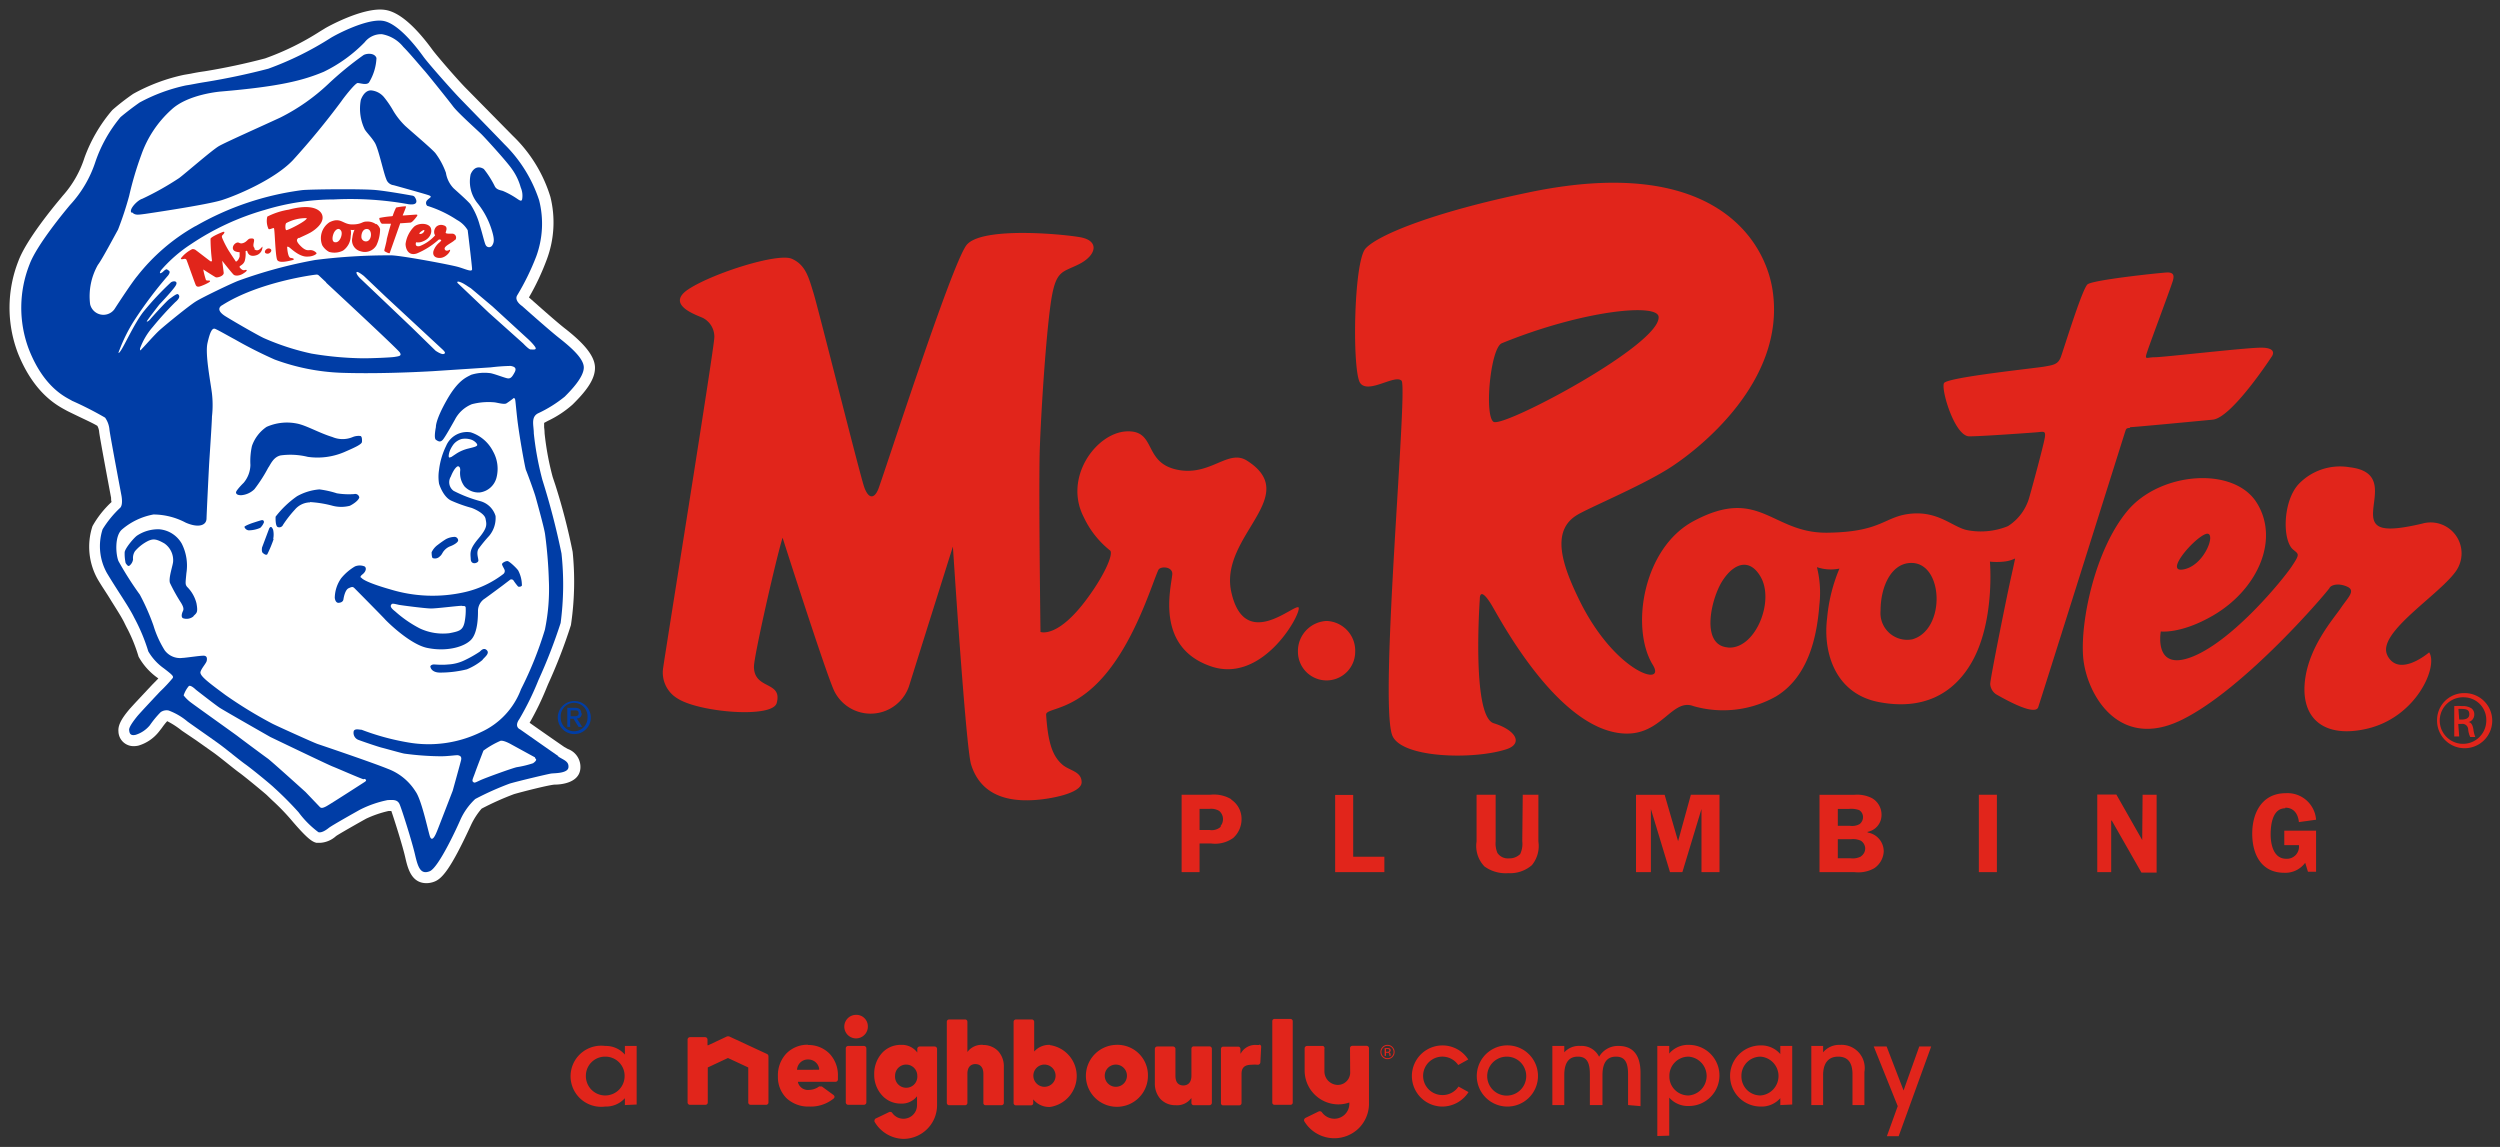 <svg width="194" height="89" fill="none" xmlns="http://www.w3.org/2000/svg"><rect width="100%" height="100%" fill="#333333" stroke="none"/><path d="M95.53 62.011a2.644 2.644 0 00-1.615-.34h-2.221v6.004h1.392v-2.221h.903a2.399 2.399 0 001.71-.43 1.955 1.955 0 00.645-1.48 1.79 1.79 0 00-.778-1.481l-.037-.052zm-.793 2.14a1.036 1.036 0 01-.859.259h-.792v-1.644h.785c.258-.026.517.031.74.163a.837.837 0 01.104 1.17l.022.052zm58.822 3.524h1.399V61.67h-1.399v6.005zm-52.78-20.532c-.311-.355-4.183 3.48-5.228-1.192-.977-4.346 5.561-7.448 1.207-10.21-1.48-.933-2.858 1.273-5.464.696-2.607-.578-1.54-3.073-3.88-2.962-2.34.111-4.91 3.577-3.31 6.664a7.197 7.197 0 002.044 2.584c.259.252-.385 1.807-1.703 3.613-2.348 3.25-3.703 2.703-3.703 2.703s-.155-11.388-.052-14.275c.104-2.888.452-8.36.83-11.107.377-2.747.866-2.473 2.221-3.161 1.355-.689 1.6-1.822.074-2.088-1.525-.267-7.649-.815-8.804.6-1.155 1.414-6.568 18.303-6.879 19.006-.31.703-.74.703-1.066-.207-.326-.91-3.576-13.905-3.94-15.075-.362-1.17-.599-2.177-1.68-2.65-1.081-.475-6.08 1.102-7.997 2.346-1.918 1.244.74 2.059 1.126 2.259a1.644 1.644 0 01.858 1.48c0 .807-3.85 24.7-3.968 25.634a2.34 2.34 0 001.118 2.406c1.695 1.081 7.404 1.555 7.693.333.452-1.71-1.77-1-1.77-2.813 0-.8 1.689-8.27 2.222-10.003 0 0 3.398 10.64 4.013 11.906a3.147 3.147 0 005.835-.497c.925-2.961 3.369-10.72 3.369-10.72s1 15.548 1.407 16.896c.548 1.791 1.999 2.961 4.88 2.776 1.154-.06 3.702-.503 3.702-1.377s-.963-.889-1.526-1.4c-.74-.666-1.088-1.688-1.229-3.857 0-.563 2.444-.178 5.058-3.702 2.095-2.799 3.243-6.664 3.657-7.53.163-.304 1.14-.267 1.074.37-.118 1.14-1.31 5.686 3.058 7.138 4.043 1.332 7.042-4.243 6.738-4.598l.015.014zm65.457 18.044l-2.007-3.531h-1.481v6.02h1.081v-4h.045l2.302 4.036h1.178V61.67h-1.089l-.029 3.517zm-.948-32.037c.281 0 5.183-.467 6.42-.585 1.48-.134 4.583-4.902 4.583-4.902s.563-.74-1.007-.681c-1.57.06-7.405.74-8.071.74-.666 0-.829.282-.57-.488s1.636-4.443 1.866-5.139c.177-.496.363-1-.407-.948-.771.052-5.695.578-6.109.919-.415.34-1.859 5.071-2.074 5.642-.214.57-.57.614-1.281.74-.71.126-7.523.83-7.782 1.28-.259.452.822 4.132 1.962 4.132.941 0 4.628-.266 5.184-.31.555-.045.74-.149.688.325-.052.474-.955 3.798-1.192 4.628a3.883 3.883 0 01-1.681 2.325 5.574 5.574 0 01-3.124.318c-1.111-.2-2.222-1.48-4.362-1.288-2.14.192-2.221 1.429-6.538 1.48-4.317.052-5.242-3.642-10.366-.903-3.954 2.11-4.91 8.33-3.17 11.158 1.089 1.77-2.961.63-5.738-5.101-1.288-2.65-2.162-5.25-.193-6.494.867-.555 4.91-2.22 7.168-3.642 2.258-1.422 9.108-6.738 8.064-13.794-.571-3.917-4.591-10.603-18.838-7.649-7.53 1.555-11.81 3.332-12.75 4.369-.941 1.036-1.052 9.58-.415 10.447.637.866 2.695-.703 3.206-.185.511.518-1.732 24.537-.74 27.47.614 1.835 6.345 1.961 8.885 1.125 1.303-.43.741-1.481-.992-2.014-1.733-.533-1.081-9.626-1.081-9.626 0-.592.296-.562.896.415.6.977 5.183 9.818 10.366 10.01 2.859.111 3.658-2.754 5.309-2.132a8.35 8.35 0 006.398-.74c2.754-1.652 3.228-5.183 3.384-7.138a8.152 8.152 0 00-.193-2.903 3.35 3.35 0 001.748.111 12.79 12.79 0 00-.955 3.828c-.341 2.673.622 5.865 3.983 6.524 3.362.659 5.798-.548 7.249-3.103 1.807-3.176 1.4-7.789 1.4-7.789.354.037.712.037 1.066 0 .308-.028.609-.111.889-.244 0 0-.037.214-.348 1.606-.311 1.392-1.585 7.715-1.585 8.145a1.036 1.036 0 00.541.837c.162.081 2.91 1.717 3.184.955.318-.955 6.664-21.124 6.745-21.376.082-.252.096-.281.385-.304l-.007-.051zm-49.381-.408c-.741-.466-.252-5.745.636-6.108 6.25-2.547 12.092-3.132 12.166-2.044.148 2.162-12.047 8.619-12.802 8.145v.007zm18.156 17.496c-2.125-.185-1.281-3.813-.393-5.182.889-1.37 2.111-1.777 2.962-.282 1.096 1.925-.452 5.664-2.562 5.472l-.007-.008zm14.342-.629a2.074 2.074 0 01-2.473-2.221c0-1.918.874-3.769 2.473-3.702 2.429.11 2.57 5.183 0 5.923zm36.86 1.251c-.903-1.747 4.132-4.738 5.369-6.619a2.399 2.399 0 00-2.681-3.606c-2.177.511-3.139.474-3.539.067-.992-.985 1.37-4.043-2.081-4.443a4.443 4.443 0 00-3.961 1.31c-1.237 1.341-1.274 4.384-.415 5.087.429.363.541.312-.133 1.319-.674 1.006-4.443 5.627-7.597 6.945-3.155 1.317-2.548-1.918-2.548-1.918s1.563.207 4.051-1.237c3.495-2.036 5.183-5.923 3.384-8.766-1.8-2.843-7.509-2.377-10.026.644-2.518 3.02-3.658 8.56-3.436 11.336.222 2.776 2.681 7.308 7.627 4.894 4.946-2.414 11.403-10.047 11.492-10.247.089-.2.622-.422 1.347-.111.726.31.089.836-.474 1.673-.562.837-2.613 3.117-2.806 5.923-.192 2.806 1.688 4.176 4.85 3.436 3.851-.904 5.531-4.857 4.813-5.924 0 0-2.317 2-3.236.252v-.015zM171.1 41.465c.985-.445.104 2.302-1.569 2.702-1.674.4.585-2.266 1.569-2.703zm6.242 21.212c.674 0 .993.511 1.052 1.118l1.333-.185a2.222 2.222 0 00-2.355-2.058c-1.807 0-2.599 1.48-2.599 3.14 0 1.658.74 3.035 2.481 3.035a1.901 1.901 0 001.629-.777l.214.696h.63v-3.184h-2.466v1.118h1.133a.937.937 0 01-.585.997.93.93 0 01-.407.062c-.97 0-1.2-1.104-1.2-1.881 0-.777.148-2.036 1.14-2.036v-.045zm-72.335-.992h-1.399v5.99h3.82v-1.192h-2.421v-4.798zm.156-11.106a2.303 2.303 0 00-2.222-2.392 2.334 2.334 0 00-2.221 2.392 2.223 2.223 0 002.221 2.221 2.223 2.223 0 002.222-2.221zm39.762 13.972a1.328 1.328 0 001.081-1.296 1.477 1.477 0 00-.74-1.318 2.54 2.54 0 00-1.377-.26h-2.696v5.998h2.696a2.51 2.51 0 001.547-.296 1.669 1.669 0 00.741-1.296 1.482 1.482 0 00-1.252-1.48v-.052zm-2.31-1.777h.844c.272-.03.548 0 .807.088a.627.627 0 01.304.541.687.687 0 01-.267.548 1.19 1.19 0 01-.74.133h-.948v-1.31zm1.77 3.702a1.423 1.423 0 01-.8.126h-.97V65.12h1.044c.253-.025.508.016.74.118a.743.743 0 01.341.585.736.736 0 01-.311.614l-.044.038zm-14.165-1.2l-1.044-3.598h-2.222v5.997h1.155v-4.894l1.481 4.894h.963l1.481-4.894v4.894h1.399V61.67h-2.221l-.992 3.606zm-12.092 0a1.84 1.84 0 01-.163 1 1.17 1.17 0 01-.866.333.975.975 0 01-.896-.415 1.912 1.912 0 01-.141-.918V61.67h-1.481v3.636a2.282 2.282 0 00.615 1.932 2.806 2.806 0 001.844.519 2.57 2.57 0 001.836-.622 2.36 2.36 0 00.445-.862c.086-.314.106-.644.058-.967V61.67h-1.214l-.037 3.606zm73.098-11.491a2.138 2.138 0 011.548 3.647 2.141 2.141 0 01-3.658-1.522 2.103 2.103 0 01.608-1.506 2.1 2.1 0 011.502-.619zm0 .326a1.809 1.809 0 00-1.88 2.093 1.813 1.813 0 001.39 1.474 1.807 1.807 0 002.2-1.753 1.75 1.75 0 00-1.038-1.662 1.755 1.755 0 00-.672-.152zm-.392 3.036h-.385v-2.355c.199-.015.4-.015.599 0 .26-.02.518.043.741.178a.575.575 0 01.215.488.596.596 0 01-.46.578c.208 0 .341.222.393.577.023.199.073.393.148.578h-.392a1.61 1.61 0 01-.163-.6.445.445 0 00-.511-.415h-.259l.074.97zm0-1.311h.214c.311 0 .57-.111.57-.407 0-.297-.148-.415-.57-.415a1.207 1.207 0 00-.274 0l.06.822z" fill="#E1251B"/><path d="M44.045 58.109l-.252-.14a346.417 346.417 0 01-2.695-1.881c.488-.852.918-1.735 1.288-2.644l.134-.325a40.92 40.92 0 001.784-4.613c.28-1.88.325-3.788.134-5.68a47.982 47.982 0 00-1.34-5.182l-.208-.622c-.3-1.114-.51-2.25-.63-3.399a3.28 3.28 0 00-.036-.459v-.348l.288-.155c.7-.33 1.349-.759 1.926-1.274.925-.918 1.77-1.902 1.732-2.902-.037-1-1.118-2.044-2.288-2.962-.74-.57-2.51-2.162-2.836-2.443a19.185 19.185 0 001.392-2.962 8.21 8.21 0 00.274-4.835 11.048 11.048 0 00-2.91-4.738L36.241 6.93c-.578-.562-2.325-2.576-2.688-3.072C32.168 1.963 30.909.897 29.85.764c-1.703-.237-4.62 1.414-4.665 1.458l-.319.193a20.883 20.883 0 01-4.294 2.117 49.087 49.087 0 01-4.695 1 15.49 15.49 0 00-1.074.185l-.525.089a14.195 14.195 0 00-3.947 1.48c-.562.387-1.1.804-1.614 1.252a11.928 11.928 0 00-2.162 3.702 8.145 8.145 0 01-1.696 2.962l-.133.163c-.622.74-2.695 3.265-3.295 4.88a9.891 9.891 0 00-.045 7.151c1.26 3.155 3.073 4.08 3.74 4.443.126.074.503.252.947.467.445.214 1.2.562 1.481.74.082.148.13.312.141.481.074.578.837 4.628.926 5.102 0 .096 0 .23.037.325a7.633 7.633 0 00-1.481 1.874 5.138 5.138 0 00.414 4.139c.348.592.74 1.147 1.037 1.65.437.697.822 1.297 1.022 1.711.096.2.178.363.259.511.346.678.628 1.387.844 2.118a4.97 4.97 0 001.481 1.65l.052.045-.104.104-.363.37c-.266.289-1.614 1.71-1.836 1.984-.615.74-.83 1.215-.792 1.651a1.17 1.17 0 001.184 1.14 1.6 1.6 0 00.378-.044 3.17 3.17 0 001.57-1.066l.237-.303c.127-.184.265-.36.415-.526a6.51 6.51 0 011.14.74l1.096.74 1.392.985c.274.2.659.504 1.029.8.37.296.74.592.948.74.466.341 1.843 1.481 2.11 1.718l.422.407c.511.464.994.959 1.444 1.481 1.318 1.555 1.68 1.748 2 1.83h.296a2.01 2.01 0 001.229-.527c.148-.103.844-.51 2.08-1.207l.252-.14a8.49 8.49 0 011.725-.593h.23c.237.682.874 2.696 1.073 3.57.2.873.474 2.028 1.66 2.028a1.72 1.72 0 00.621-.126c.593-.23 1.266-1.014 2.755-4.228l.096-.207c.211-.44.48-.852.8-1.222a22.05 22.05 0 012.51-1.125c.74-.215 2.82-.74 3.176-.74.356 0 1.874-.082 1.977-1.237a1.48 1.48 0 00-.962-1.525" fill="#fff"/><path d="M45.104 55.34c0-.289-.17-.415-.526-.415h-.555v1.481h.222v-.63h.26l.392.63h.281l-.415-.651a.37.37 0 00.378-.4l-.037-.015zm-.822.244v-.459h.304c.155 0 .318 0 .318.215s-.163.244-.355.244h-.267zm.267-1.184a1.282 1.282 0 101.196.78 1.273 1.273 0 00-1.196-.78zm0 2.347a1.044 1.044 0 01-1.037-1.074 1.042 1.042 0 011.46-1.044 1.044 1.044 0 01.62 1.044 1.045 1.045 0 01-1.043 1.074zm-1.193 1.947c-.459-.311-2.998-2.095-2.998-2.095s-.49-.185-.06-.793a22.245 22.245 0 001.481-3.02 40.917 40.917 0 001.726-4.443c.237-1.79.26-3.602.066-5.398a57.09 57.09 0 00-1.48-5.7 23.476 23.476 0 01-.667-3.614c0-.607-.244-1.244.31-1.548a9.926 9.926 0 002.089-1.303c.533-.533 1.48-1.525 1.48-2.265 0-.74-1.14-1.674-1.954-2.318-.814-.644-2.828-2.443-2.828-2.443s-.645-.415-.386-.837a19.242 19.242 0 001.481-3.028 7.403 7.403 0 00.223-4.34 10.818 10.818 0 00-2.696-4.353c-.503-.533-2.962-3.05-3.51-3.62-.547-.57-2.369-2.614-2.776-3.177-.407-.563-1.91-2.606-3.154-2.784-1.244-.177-3.592 1.044-4.073 1.348a24.577 24.577 0 01-4.813 2.37 52.691 52.691 0 01-4.806 1.02c-.858.134-1.066.2-1.584.275a13.455 13.455 0 00-3.591 1.325 22.022 22.022 0 00-1.481 1.133 10.92 10.92 0 00-1.94 3.436 9.078 9.078 0 01-1.985 3.39c-.385.46-2.57 3.088-3.132 4.591a9.136 9.136 0 00-.074 6.56c1.23 3.177 3.05 3.82 3.362 4.036.88.39 1.737.827 2.57 1.31.198.281.316.612.34.955.074.57.918 5.035.918 5.035s.163.74-.082 1a8.085 8.085 0 00-1.37 1.673 4.265 4.265 0 00.341 3.406c.844 1.407 1.718 2.636 2.103 3.435.455.84.825 1.723 1.103 2.636.308.525.724.977 1.222 1.326.681.525.74.6.674.74-.307.37-.635.721-.985 1.051 0 0-1.577 1.674-1.784 1.933-.208.26-.637.807-.615 1.044.022.237.074.481.511.378a2.33 2.33 0 001.096-.74c.249-.362.529-.702.837-1.015a.792.792 0 01.614-.133c.54.2 1.042.493 1.481.866.607.437 1.933 1.355 2.488 1.762.555.407 1.562 1.244 1.992 1.547.43.304 1.88 1.481 2.221 1.807a26.835 26.835 0 011.903 1.91 7.472 7.472 0 001.548 1.555c.244.06.57-.148.8-.333.229-.185 2.036-1.2 2.436-1.422a8.32 8.32 0 012.147-.74c.348 0 .74-.081.918.333.178.415.963 2.903 1.192 3.895.23.992.43 1.577 1.14 1.296.711-.282 2.222-3.614 2.392-4.02a5.012 5.012 0 011.14-1.585 22.644 22.644 0 012.681-1.2c.74-.215 2.962-.74 3.206-.777.244-.037 1.303 0 1.348-.482.044-.48-.378-.562-.837-.866" fill="#003DA6"/><path d="M33.805 27.219s.437.303.614.252c.178-.052.126-.148-.051-.326l-4.443-4.124-1.689-1.607s-.473-.378-.555-.304c-.081.074.104.334.26.482l4.013 3.82 1.85 1.807zm-18.63-9.67a22.33 22.33 0 018.3-2.799c.793-.066 4.702-.104 5.724 0 1.022.104 2.829.437 2.829.437a.318.318 0 01.14.082c.156.207.37.695-.474.577a25.369 25.369 0 00-5.768-.37c-1.824.005-3.638.28-5.383.814a20.187 20.187 0 00-5.724 2.658 11.008 11.008 0 00-2.332 2.03s-.244.399.14.132c0 0 .26-.288.356-.192.096.096.311.096.074.444a31.619 31.619 0 00-2.68 3.569c-.441.702-.81 1.446-1.104 2.221 0 0-.207.474.074.096.282-.377 1.067-2.125 1.755-3.02a22.394 22.394 0 012.155-2.31c.193-.149.63-.134.348.288-.281.422-1.244 1.43-1.244 1.43s-.97 1.243-.97 1.302c0 .06.17-.037.281-.177.111-.141 1.267-1.415 1.481-1.563.215-.148.57-.444.667-.363.096.082.214.252-.222.615a25.256 25.256 0 00-1.74 1.918 5.28 5.28 0 00-.993 1.68c0 .252.052.112.223-.059.17-.17.88-.985 1.266-1.34.385-.355 2.303-1.925 2.858-2.266.555-.34 2.791-1.414 3.31-1.606a36.434 36.434 0 015.923-1.6 45.337 45.337 0 015.961-.362c.948.051 4.613.74 5.183.91.57.17 1.044.408 1.044.163 0-.244-.34-3.028-.34-3.028a2.169 2.169 0 00-.83-.792 9.04 9.04 0 00-2.31-1.096.304.304 0 010-.437c.207-.23.496-.267 0-.422-.496-.155-2.599-.74-2.599-.74a.688.688 0 01-.585-.49c-.215-.503-.6-2.346-.881-2.805-.281-.46-.6-.74-.785-1.037A3.702 3.702 0 0128 7.753c.162-.437.436-.74.784-.74a1.48 1.48 0 011.007.518c.277.341.525.706.74 1.089.256.423.564.81.919 1.155.615.555 2.029 1.747 2.332 2.102.35.467.627.984.822 1.533.07.451.277.87.593 1.2.422.385 1.007.895 1.296 1.221.334.51.584 1.07.74 1.659.193.592.363 1.37.46 1.532a.289.289 0 00.517 0c.126-.222.2-.444-.118-1.377a6.214 6.214 0 00-1.059-1.903 2.679 2.679 0 01-.51-2.22c.325-.741.843-.534 1.028-.4.328.412.611.86.844 1.332.134.274.445.304.63.363.4.17.782.382 1.14.63.178.118.319.207.356 0a1.6 1.6 0 00-.111-.897 4.493 4.493 0 00-.682-1.429c-.422-.614-2.08-2.42-2.347-2.687-.266-.267-1.851-1.681-2.221-2.177-.37-.496-2.044-2.577-2.222-2.77-.177-.192-1.17-1.384-1.643-1.85a2.74 2.74 0 00-1.667-.985 1.629 1.629 0 00-1.332.63 11.306 11.306 0 01-3.17 2.287c-1.643.689-3.472 1.148-7.982 1.533 0 0-2.554.192-3.85 1.414a8.507 8.507 0 00-2.332 3.51 25.911 25.911 0 00-.94 3.176 25.911 25.911 0 01-.867 2.628c-.178.304-1.252 2.34-1.555 2.718-.527.927-.74 2-.607 3.058a1.06 1.06 0 001.88.4c.408-.63 1.378-2.11 1.785-2.592a15.276 15.276 0 014.502-3.865h.015zm-4.976-1.051c-.222-.237.459-.963.844-1.074a22.368 22.368 0 002.858-1.607c.46-.34 2.562-2.177 3.088-2.48.526-.304 3.362-1.562 4.776-2.221a15.552 15.552 0 003.702-2.592 25.715 25.715 0 012.755-2.258c.303-.148.866-.148.992.237a3.962 3.962 0 01-.578 1.895c-.192.237-.68.045-.88.045-.2 0-1.141 1.221-1.26 1.407a59.401 59.401 0 01-3.776 4.59c-1.414 1.48-4.31 2.71-5.502 3.088-1.192.377-5.923 1.066-5.923 1.066-.607.081-.8.118-1.03-.104l-.066.008zm15.127 5.427l-.592-.556a.237.237 0 00-.185-.059c-.126 0-4.443.556-7.3 2.37 0 0-.667.303.273.88.94.578 2.614 1.526 2.962 1.681a19.1 19.1 0 003.702 1.2 25.67 25.67 0 003.991.363c.74 0 2.177-.06 2.466-.111.289-.052.57-.06.378-.348-.193-.29-5.724-5.42-5.724-5.42h.03zm9.7 13.535l.4-.267c.29-.183.607-.315.94-.392.378-.097.69-.156.667-.29-.022-.132-.274-.34-.481-.399a1.48 1.48 0 00-.74-.044c-.24.073-.454.214-.615.407a2.425 2.425 0 00-.26.437c-.062.14-.102.29-.118.444 0 .096 0 .207.17.111l.038-.007zm7.56 9.432a34.356 34.356 0 00-.288-3.428c-.052-.451-.63-2.517-.74-2.917-.112-.4-.667-1.91-.741-2.066-.074-.155-.548-2.798-.689-4.08-.14-1.28-.126-1.414-.192-1.48-.067-.067-.111 0-.111 0a6.51 6.51 0 01-.534.385c-.17.089-.607-.037-.895-.082a5.094 5.094 0 00-1.778.141 2.555 2.555 0 00-1.325 1.214c-.133.23-.74 1.333-.933 1.548-.193.215-.348.126-.533 0-.185-.126 0-.992 0-.992s-.06-.496.837-2.08c.896-1.585 1.547-1.778 1.895-1.97.462-.145.949-.19 1.43-.134.214 0 1.088.341 1.354.4.267.06.385-.074.593-.459.207-.385-.097-.451-.304-.496-.517.01-1.034.048-1.547.111l-4.495.296c-1.8.104-4.65.208-7.094.126a16.657 16.657 0 01-5.183-1.029 33.513 33.513 0 01-3.087-1.562c-.37-.193-1.319-.74-1.54-.822-.223-.082-.393.252-.586 1.11-.192.86.23 2.962.348 3.91a7.871 7.871 0 010 1.792c0 .385-.192 3.228-.214 3.59-.023.364-.193 3.814-.208 4.332-.014.518-.614.74-1.607.311a5.422 5.422 0 00-2.51-.637 5.184 5.184 0 00-2.45 1.17c-.578.511-.474 1.94-.267 2.444.5.901 1.054 1.771 1.659 2.606.413.772.767 1.574 1.058 2.399.204.678.498 1.325.874 1.925a1.481 1.481 0 001.385.585c.215 0 1.4-.185 1.651-.17.252.014.26.214.222.4-.037.184-.385.547-.481.843-.096.297.585.808 1.925 1.8a33.443 33.443 0 003.628 2.22c.245.134 3.221 1.482 3.525 1.585.303.104 4.19 1.415 5.464 1.933a4.331 4.331 0 012.14 1.747c.452.615.919 2.814 1.104 3.443.185.63.496-.192.555-.326.06-.133 1.23-3.169 1.23-3.169s.562-2.02.643-2.347c.082-.325-.096-.362-.207-.4-.111-.037-.74.075-1.34.075a22.12 22.12 0 01-2.866-.208c-.259-.052-1.436-.385-1.733-.459-.296-.074-1.429-.459-1.821-.607a.585.585 0 01-.355-.689c.11-.207.422-.096.607-.096 1.18.452 2.403.784 3.65.992a9.249 9.249 0 005.613-.807 5.924 5.924 0 003.11-3.332 28.082 28.082 0 001.851-4.612c.268-1.295.37-2.619.303-3.94v-.037zm-27.56 2.925a.836.836 0 01-.829.156c-.162-.097-.088-.37 0-.556.09-.185 0-.385-.133-.614a14.056 14.056 0 01-.874-1.563c-.133-.385.245-1.414.245-1.68a1.577 1.577 0 00-.681-1.392c-.637-.363-.867-.363-1.245-.2-.396.196-.749.47-1.036.807a.962.962 0 00-.148.63.74.74 0 01-.267.48c-.118.112-.23-.08-.31-.192a3.531 3.531 0 01-.075-.822c0-.289.74-1.17.978-1.318a2.962 2.962 0 011.695-.481 2.22 2.22 0 011.755 1.11 3.76 3.76 0 01.363 2.296c-.074.8-.096.851.044 1.051.363.355.619.804.74 1.296.134.74 0 .74-.243.992h.022zm19.045-11.365c.078-.644.263-1.27.548-1.851a1.755 1.755 0 011.91-1.052 2.962 2.962 0 011.733 1.481c.357.636.448 1.386.252 2.088a1.547 1.547 0 01-1.281 1.096 1.481 1.481 0 01-1.185-.466 1.717 1.717 0 01-.333-1.26c0-.206-.067-.28-.155-.303-.09-.022-.334.185-.578.8a.83.83 0 00.215 1.103c.667.345 1.37.615 2.095.807a1.703 1.703 0 011.163 1.148 2.155 2.155 0 01-.496 1.54c-.299.324-.578.665-.837 1.022-.17.318 0 .696 0 .896 0 .2-.57.377-.592-.104-.023-.481-.134-.74.592-1.6.726-.858.644-1.095.555-1.547-.089-.452-1.029-.837-1.162-.859-.506-.142-1-.32-1.481-.533-.66-.289-.963-1.318-.963-1.318a3.366 3.366 0 010-1.088zm-.096 5.827c.2-.156.407-.302.622-.437.196-.106.414-.167.637-.178a.282.282 0 01.318.267c0 .17-.392.385-.63.466a1.17 1.17 0 00-.495.378c-.082.089-.148.289-.29.392a.511.511 0 01-.554.141c-.09-.037-.09-.452-.09-.452.109-.23.275-.43.482-.577zm-14.587-1.126a.392.392 0 01-.422-.266c.037-.096.585-.289.585-.289s.577-.192.74-.23c.163-.036.193.082.193.156-.061.166-.16.316-.289.437a2.265 2.265 0 01-.837.192h.03zm1.858.645c-.14.415-.308.821-.503 1.214-.081.089-.23 0-.348-.104-.119-.103-.06-.422-.06-.422l.556-1.48c.133-.23.23-.067.304.103.052.244.052.496 0 .74l.052-.051zm-.414-5.539a11.504 11.504 0 01-1.089 1.703 1.644 1.644 0 01-1.029.467c-.31 0-.4-.111-.4-.222s.34-.496.593-.74c.327-.387.512-.873.525-1.378a5.413 5.413 0 01.119-1.48 2.962 2.962 0 011.133-1.482 3.895 3.895 0 012.325-.266c.74.133 1.755.74 2.784 1.051a2.021 2.021 0 001.585 0c.18-.072.376-.1.57-.081.14 0 .155.266.14.459-.014.192-.555.437-1.392.8a5.29 5.29 0 01-2.813.362 5.642 5.642 0 00-2.118-.11c-.533.132-.74.629-.933.932v-.015zm3.228 2.725a1.576 1.576 0 00-1.17.555 9.1 9.1 0 00-.925 1.185.318.318 0 01-.422.17c-.193-.096-.156-.8-.156-.8a7.62 7.62 0 011.659-1.584 4.248 4.248 0 011.74-.533c.46.06.914.16 1.355.304.445.072.898.092 1.348.059a.317.317 0 01.392.259c-.06.252-.503.54-.74.652-.433.11-.886.11-1.318 0a8.651 8.651 0 00-1.77-.29l.007.023zm13.395 12.217c-.368.31-.783.559-1.229.74a8.65 8.65 0 01-2.073.252c-.66 0-.74-.4-.74-.4-.075-.14.11-.215.207-.23.096-.014.555.06 1.162 0 .45-.024.892-.14 1.296-.34a9.38 9.38 0 001.148-.651c.081-.067.31-.363.555-.111.244.251-.193.547-.34.74h.014zm3.05-5.783c-.051.133-.25.126-.303.096a4.434 4.434 0 01-.348-.459.2.2 0 00-.259-.074l-.592.452s-.992.74-1.377 1.014a1.14 1.14 0 00-.534.94c0 .393 0 1.645-.503 2.222-.504.578-1.903.992-3.45.666-1.34-.281-3.133-2.065-3.266-2.22-.133-.156-2.222-2.267-2.362-2.407-.14-.14-.215-.111-.46 0-.244.11-.362.607-.4.859-.036.251-.325.266-.325.266s-.289.096-.348-.385c.01-.547.185-1.08.504-1.525.3-.363.66-.672 1.066-.91a.985.985 0 01.74 0c.163.103.134.384-.155.614-.289.23-.09.266-.09.266.282.363 2.222.896 2.222.896 1.888.583 3.895.657 5.82.215a7.702 7.702 0 002.962-1.392.297.297 0 00.119-.289c0-.074-.208-.377-.208-.481 0-.104.267-.244.415-.244.148 0 .74.57.844.74.173.332.27.7.281 1.074l.008.066zm-4.679 1.592c-.303 0-1.925.208-2.37.208-.444 0-2.31-.245-2.495-.282-.185-.037-.503-.133-.562-.06-.06.075-.223.193.251.556a9.149 9.149 0 001.94 1.34 4.227 4.227 0 002.288.363c.74-.148 1.03-.207 1.17-.837a4.8 4.8 0 00.09-1.147s0-.156-.208-.119l-.104-.022zM28.2 60.47c-.4-.132-1.991-.836-2.391-.991-.4-.156-4.828-2.288-4.828-2.288s-3.591-2.044-3.94-2.273c-.347-.23-1.836-1.392-1.836-1.392s-.437-.437-.57-.267a2.163 2.163 0 00-.385.704c.164.21.355.397.57.555.422.318 3.562 2.554 3.629 2.614.066.059 2.088 1.562 2.332 1.732.244.17 2.925 2.592 2.925 2.592l1.118 1.17c.074.066.163.125.503-.06.341-.185 2.962-1.88 2.962-1.88s.267-.141 0-.245l-.089.03zm8.33-38.108l-.236-.148a5.51 5.51 0 00-.356-.223s-.54-.288-.437-.037l2.414 2.296 2.688 2.406s.43.46.563.46c.133 0 .407.051.407-.082 0-.134-.437-.585-.666-.785l-2.696-2.473-1.68-1.414zm4.991 36.413l-1.866-1.021s-.651-.378-.866-.245c-.45.2-.877.448-1.274.74 0 0-.503 1.296-.651 1.718-.148.422-.267.608-.156.704.111.096.126.081.533-.111.408-.193 2.577-.978 2.88-1.03a7.655 7.655 0 001.245-.303c.133-.096.363-.274.155-.385" fill="#fff"/><path d="M35.315 18.637a.303.303 0 00-.266-.503c-.29 0-.415 0-.46-.06-.044-.059.26-.48-.177-.592a.562.562 0 00-.533.09.577.577 0 00-.156.621c.052.052.067.052-.044.163a3.1 3.1 0 01-1.104.74c-.436.097-.288-.296-.288-.296a.903.903 0 00.54-.074c.489-.185.74-.63.607-1.022s-.91-.444-1.295-.118a2.324 2.324 0 00-.667 1.34c0 .355.2.97.881.74a5.989 5.989 0 001.674-1.058.17.17 0 01.177 0c.082.052 0 .103-.096.2a1.48 1.48 0 00-.474.68c-.081.341.126.556.548.526.422-.03.807-.503.74-.644 0 0-.332.208-.414-.037-.081-.244.622-.503.814-.74l-.007.044zm-2.436-.785c.133-.037 0 .29-.252.304-.252.015.119-.267.252-.304zm-.503-1.125s.066-.082-.112-.074l-.933.067c-.081 0-.096 0-.066-.052s.2-.482.222-.556c.022-.074.044-.103-.044-.103a4.75 4.75 0 00-.704.096 4.536 4.536 0 00-.252.607c0 .06-.059.067-.148.074-.3.024-.6.066-.896.126-.037.06.09.452.222.452h.675s-.118.414-.148.503l-.133.511-.044.17c0 .156-.193.837-.193.882a.104.104 0 00.06.088s.332.193.362.111c.03-.081.8-2.273.815-2.302.014-.03 0 0 .044 0l.74-.052c.17 0 .534-.526.534-.526v-.022zm-3.2.674a1.118 1.118 0 00-.74-.207c-.355 0-.37.222-1.11.222-.74 0-.882-.6-1.755-.17a1.48 1.48 0 00-.563 1.791c.128.216.312.393.533.511.36.104.747.067 1.081-.104a1.406 1.406 0 00.593-1.14 1.153 1.153 0 000-.474.54.54 0 00.296 0 1.97 1.97 0 00-.17.615.874.874 0 00.658 1.059 1.037 1.037 0 001.215-.474 2.96 2.96 0 00.281-1.259.74.74 0 00-.289-.392l-.03.022zm-3.146 1.4c-.363 0-.215-.623-.06-.837.156-.215.363-.29.504-.045.14.244-.089.91-.444.881zm2.428-.075a.348.348 0 01-.414-.363c0-.31.155-.607.43-.592.414 0 .421.844 0 .955h-.015zm-8.7.526c-.296-.252.267-.822-.326-.74-.2 0-.251.244-.562.347-.311.104-.304-.133-.556 0-.252.134-.37.511-.059.645a.992.992 0 00.34.066v.34c-.11.356-.288.393-.288.393s-.526-.785-.644-.992a7.589 7.589 0 01-.408-.814c-.088-.215 0-.223.097-.341.096-.118.088-.215-.082-.148-.17.067-.866.355-.933.518.004.565.041 1.128.111 1.688 0 .067-.052.097-.126.052-.074-.044-1.014-.777-1.103-.836a.384.384 0 00-.303-.097 2.547 2.547 0 00-.837.66c-.156.192.17.103.222.096a.163.163 0 01.163.059c.037.052.688 1.925.74 1.999.052.074.104.11.237.096.133-.015.86-.318.86-.422 0-.104-.238 0-.32-.096a5.402 5.402 0 01-.207-.815s.852.556.97.607c.119.052.645-.096.615-.355-.03-.26-.118-.925-.118-.925s.807 1.029.91 1.095c.104.067.356.097.66-.066.125-.074.377-.237.332-.296-.044-.06-.14 0-.222 0-.081 0-.192-.06-.31-.208-.12-.148.259-.14.384-.525a2.17 2.17 0 00.06-.74s.11-.082.133 0c.022.08.118.466.652.325a.673.673 0 00.525-.681c-.051 0-.296.466-.622.2l.015-.09zm.918.089c-.11.081-.155.2-.089.288a.281.281 0 00.341 0c.119-.081.163-.207.089-.288a.266.266 0 00-.34 0zm2.548-.874c.103-.06.614-.274.895-.437.282-.163 1.111-.74.874-1.37-.126-.348-.74-.888-2.584-.392a5.647 5.647 0 00-1.666.54 1.48 1.48 0 00.096.963c.096.067.34-.104.415-.067.074.037.104 2.222.266 2.48.163.26.867.075 1.192 0 .17-.059.082-.147-.155-.17-.237-.022-.274-.844-.274-.844s0-.059.126 0c.126.06.815.8 1.48.74.378 0 .704-.184.675-.273a.645.645 0 00-.46-.23c-.184 0-.377.104-.821-.363-.208-.222-.356-.436-.111-.584l.052.007zm-1-.607c-.104 0-.104-.511 0-.555a3.244 3.244 0 011.577-.378c.052.192-1.48.962-1.585.933m37.363 63.957l-3.006-1.396h-.147l-1.472.693h-.052v-.451a.189.189 0 00-.19-.179h-1.177a.19.19 0 00-.178.179v4.89a.18.18 0 00.11.166.18.18 0 00.068.013h1.199a.178.178 0 00.189-.178v-2.719l1.566-.734 1.576.734v2.719a.179.179 0 00.179.178h1.198a.178.178 0 00.19-.178v-3.59a.189.189 0 00-.106-.168m7.514-.63h-1.229a.19.19 0 00-.179.179v4.198a.189.189 0 00.18.19h1.229a.189.189 0 00.189-.19v-4.198a.188.188 0 00-.19-.179zm-.62-2.414a.915.915 0 00-.884 1.098.913.913 0 001.248.658.913.913 0 00.562-.843.893.893 0 00-.925-.913zm9.86 2.33a1.377 1.377 0 00-1.147.473l-.063.084v-2.351a.178.178 0 00-.189-.179h-1.23a.179.179 0 00-.178.179v6.297a.179.179 0 00.179.179h1.23a.18.18 0 00.174-.108.178.178 0 00.014-.07v-2.257c0-.683.431-.756.61-.756.547 0 .63.472.63.745v2.267a.169.169 0 00.18.179h1.229a.179.179 0 00.179-.179v-2.792a1.741 1.741 0 00-.442-1.228 1.597 1.597 0 00-1.177-.472m14.956 4.671a1.346 1.346 0 001.145-.473l.074-.084v.368a.18.18 0 00.179.189h1.23a.19.19 0 00.178-.19v-4.198a.189.189 0 00-.179-.178h-1.23a.179.179 0 00-.178.178v2.1c0 .682-.441.755-.62.755-.547 0-.62-.462-.62-.745v-2.1a.189.189 0 00-.19-.178h-1.229a.189.189 0 00-.179.179v2.676c-.012.45.146.889.442 1.228a1.577 1.577 0 001.177.473zm-9.322-2.289a.86.86 0 01-.862.861.863.863 0 01-.862-.86.86.86 0 011.471-.61.86.86 0 01.253.61zm-.431-2.393a1.548 1.548 0 00-1.167.452l-.063.063v-2.299a.188.188 0 00-.179-.189h-1.23a.19.19 0 00-.188.19v6.297a.178.178 0 00.189.178H80a.168.168 0 00.178-.178v-.284l.064.074a1.588 1.588 0 001.24.514 2.429 2.429 0 002.071-2.398 2.422 2.422 0 00-2.071-2.399m5.969 2.372a.86.86 0 01-.862.861.863.863 0 01-.861-.86.86.86 0 011.47-.61.86.86 0 01.253.61zm-.862-2.393a2.409 2.409 0 00-2.163 1.543 2.4 2.4 0 001.814 3.224 2.41 2.41 0 002.445-1.044 2.4 2.4 0 00.395-1.33 2.359 2.359 0 00-1.54-2.248 2.367 2.367 0 00-.95-.145zM70.32 84.41a.862.862 0 01-.862-.934.86.86 0 011.471-.61.86.86 0 01.253.61.86.86 0 01-.862.934zm2.396-3.023a.189.189 0 00-.189-.179h-1.156a.19.19 0 00-.19.179v.294l-.062-.084a1.482 1.482 0 00-1.209-.515 1.947 1.947 0 00-1.492.662 2.401 2.401 0 00-.579 1.616 2.35 2.35 0 00.579 1.606 1.923 1.923 0 001.492.672 1.485 1.485 0 001.188-.494l.063-.073v.693a1.049 1.049 0 01-1.051 1.05 1.052 1.052 0 01-.873-.452.156.156 0 00-.147-.074.106.106 0 00-.073 0l-1.051.504a.148.148 0 00-.095.116.179.179 0 000 .147 2.657 2.657 0 002.218 1.322 2.62 2.62 0 002.427-1.61c.132-.319.2-.66.2-1.003v-4.377zm25.024-.294h-.21a1.273 1.273 0 00-1.198.577l-.073.105v-.378a.178.178 0 00-.179-.178h-1.156a.179.179 0 00-.179.178v4.199a.167.167 0 00.179.178h1.24a.179.179 0 00.179-.178v-2.257c0-.493.242-.714.778-.714a2.93 2.93 0 01.494 0 .2.2 0 00.189-.178l.063-1.207a.178.178 0 00-.158-.19m2.428-1.983h-1.23a.176.176 0 00-.13.056.177.177 0 00-.048.133v6.298a.167.167 0 00.178.178h1.23a.167.167 0 00.168-.108.168.168 0 00.011-.07v-6.298a.174.174 0 00-.011-.071.184.184 0 00-.097-.103.18.18 0 00-.071-.015zm-36.596 3.947H61.85a.84.84 0 01.883-.798.852.852 0 01.84.756l-.03.042zm-.81-1.942a2.293 2.293 0 00-1.712.682 2.454 2.454 0 00-.652 1.763 2.305 2.305 0 00.662 1.7 2.472 2.472 0 001.776.651 2.819 2.819 0 001.882-.619.179.179 0 00.073-.136.22.22 0 00-.073-.137l-.904-.66a.222.222 0 00-.116 0 .158.158 0 00-.115 0c-.222.165-.49.256-.768.261a.8.8 0 01-.861-.577v-.052h2.91a.19.19 0 00.19-.168v-.284a2.423 2.423 0 00-.652-1.731 2.29 2.29 0 00-1.692-.672m42.093 2.047a.975.975 0 01-.245.73.954.954 0 01-.701.32 1.05 1.05 0 01-1.051-1.05v-1.743a.188.188 0 00-.105-.23h-1.24a.192.192 0 00-.131.05.191.191 0 00-.059.128v1.742a2.628 2.628 0 002.628 2.613 2.58 2.58 0 00.841-.146v.105a1.163 1.163 0 01-1.167 1.154 1.187 1.187 0 01-.956-.493.181.181 0 00-.147-.084h-.084l-1.051.514a.232.232 0 00-.095.105.17.17 0 00-.016.074c0 .025.005.05.016.073a2.715 2.715 0 004.204.577 2.687 2.687 0 00.82-1.847v-4.398a.19.19 0 00-.189-.178h-1.104a.178.178 0 00-.126.052.177.177 0 00-.053.126m-57.794.662a1.484 1.484 0 00-1.503 1.51 1.5 1.5 0 001.503 1.502 1.504 1.504 0 001.503-1.501 1.488 1.488 0 00-1.503-1.511zm1.524 3.757v-.535a1.955 1.955 0 01-1.524.65 2.378 2.378 0 01-2.478-1.37 2.37 2.37 0 011.477-3.252 2.378 2.378 0 011-.08 1.946 1.946 0 011.525.672v-.672h.914v4.545l-.914.042zm65.466-1.007a2.426 2.426 0 01-2.102 1.123 2.379 2.379 0 01-1.991-1.214 2.368 2.368 0 01.009-2.33 2.377 2.377 0 014.063-.11l-.777.431a1.491 1.491 0 00-2.037-.416 1.49 1.49 0 00.796 2.746 1.475 1.475 0 001.262-.66l.777.43zm2.964-2.75a1.515 1.515 0 00-1.399.935 1.505 1.505 0 00.333 1.648 1.51 1.51 0 001.653.321 1.515 1.515 0 00.49-2.461 1.503 1.503 0 00-1.056-.443h-.021zm.021 3.873a2.377 2.377 0 01-2.173-1.489 2.375 2.375 0 113.869.809 2.374 2.374 0 01-1.696.68zm9.396-.116v-2.382c0-.903-.231-1.375-.935-1.375-.704 0-1.051.472-1.051 1.438v2.32h-.978V83.37c0-.914-.231-1.375-.935-1.375-.704 0-1.051.482-1.051 1.438v2.32h-.925v-4.588h.925v.494a1.536 1.536 0 011.251-.494 1.504 1.504 0 011.45.84 1.692 1.692 0 011.514-.84c1.051 0 1.702.63 1.702 2.1v2.571l-.967-.084zm4.709-.745a1.515 1.515 0 001.387-1.506 1.51 1.51 0 00-1.387-1.506 1.484 1.484 0 00-1.503 1.51 1.455 1.455 0 00.43 1.072 1.476 1.476 0 001.073.43zm-2.439 3.149v-6.99h.925v.587a1.91 1.91 0 011.524-.672 2.372 2.372 0 110 4.744 1.928 1.928 0 01-1.524-.65v2.95l-.925.03zm8.02-6.161a1.483 1.483 0 00-1.493 1.511 1.48 1.48 0 00.427 1.067 1.482 1.482 0 001.066.434 1.513 1.513 0 00.987-2.53 1.513 1.513 0 00-.987-.482zm1.524 3.757v-.535a1.932 1.932 0 01-1.524.65 2.373 2.373 0 01-1.68-4.05 2.379 2.379 0 011.68-.694 1.937 1.937 0 011.524.672v-.63h.924v4.545l-.924.042zm5.601 0v-2.382c0-.914-.357-1.375-1.114-1.375-.756 0-1.166.503-1.166 1.438v2.32h-.915v-4.588h.915v.494a1.629 1.629 0 011.324-.578 1.799 1.799 0 011.881 2.1v2.571h-.925zm2.67 2.414l.841-2.33-1.861-4.629h.999l1.314 3.412 1.219-3.412h.925l-2.523 6.96h-.914zm-38.753-7.01a.453.453 0 00-.334.14.465.465 0 00-.137.337.47.47 0 00.471.48.451.451 0 00.334-.14.465.465 0 00.137-.34.46.46 0 00-.137-.337.453.453 0 00-.334-.14zm.549.477a.536.536 0 01-.161.393.524.524 0 01-.388.163.523.523 0 01-.388-.163.541.541 0 01-.16-.393c0-.152.054-.282.161-.39a.526.526 0 01.387-.162c.152 0 .281.054.388.162a.53.53 0 01.161.39zm-.406-.12c0-.045-.013-.074-.04-.09a.272.272 0 00-.128-.022h-.09v.22h.095a.282.282 0 00.101-.014c.042-.016.062-.048.062-.095zm-.154-.185a.45.45 0 01.165.022c.062.026.093.077.093.153 0 .055-.02.095-.059.12a.231.231 0 01-.087.03.147.147 0 01.104.06.173.173 0 01.032.093v.045l.002.045a.119.119 0 00.005.032l.004.007h-.1l-.001-.006-.002-.007-.002-.02v-.047c0-.07-.019-.117-.057-.14a.25.25 0 00-.118-.02h-.083v.24h-.107v-.607h.211z" fill="#E1251B"/></svg>